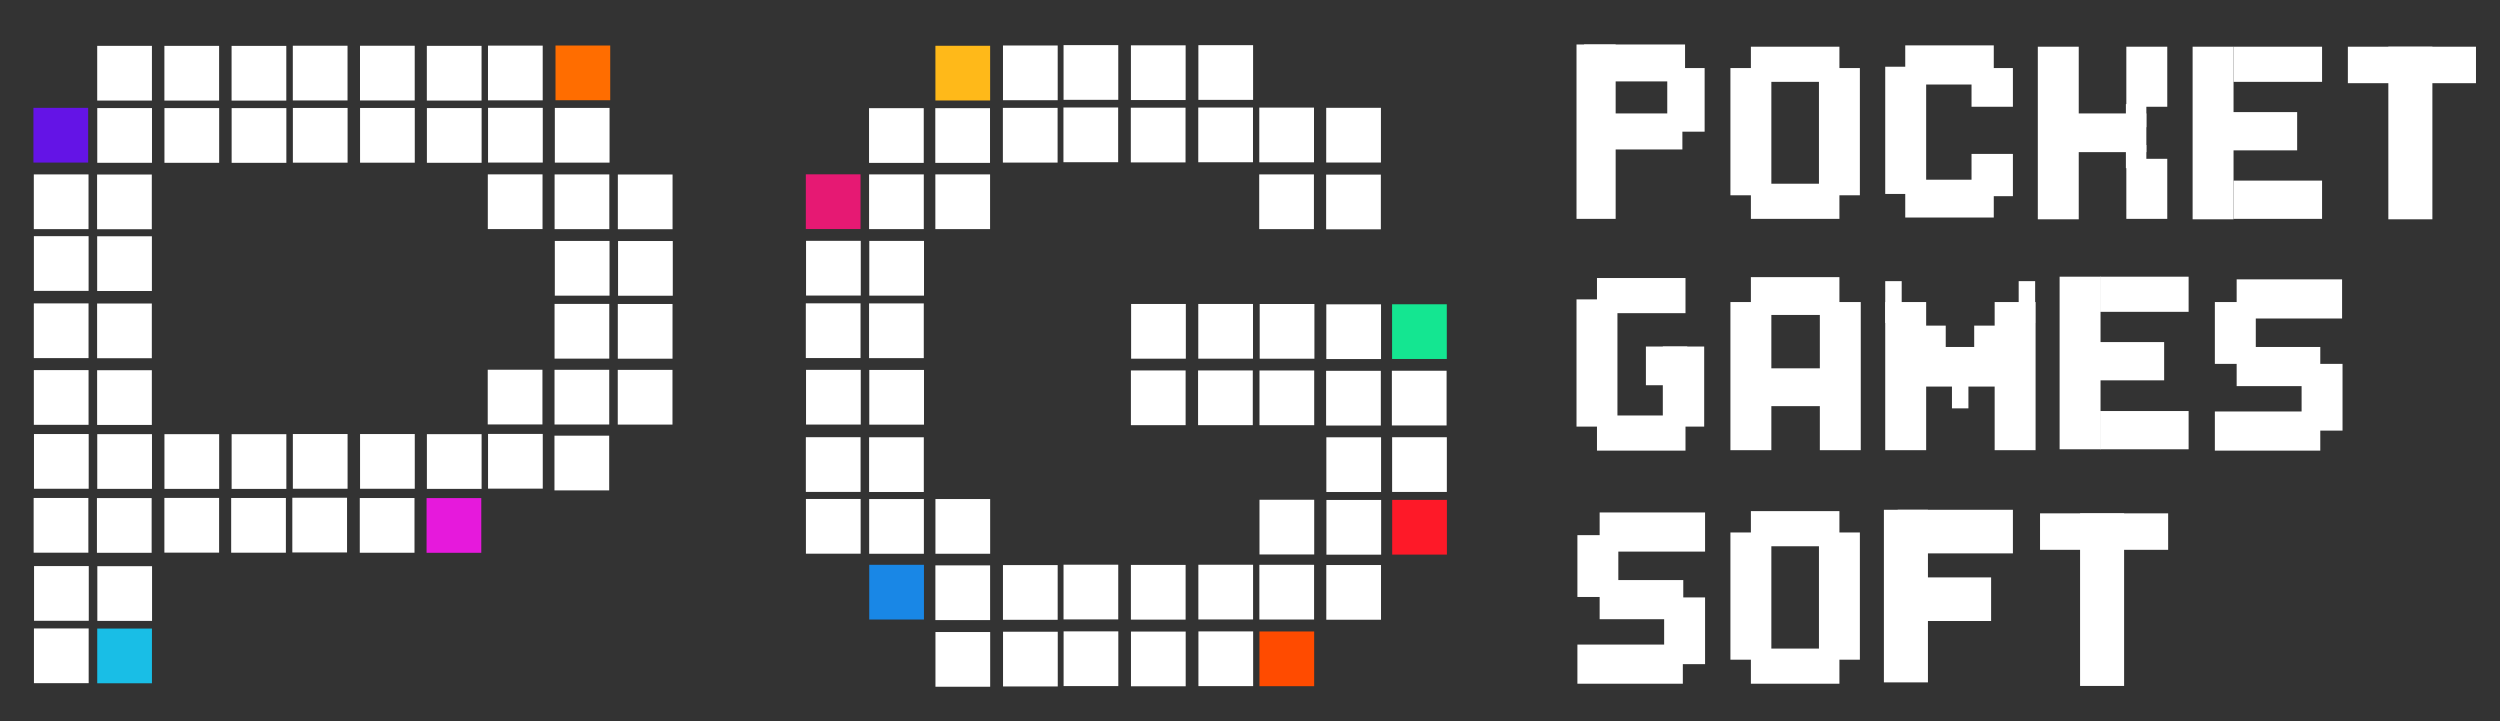 <?xml version="1.0" encoding="utf-8"?>
<!-- Generator: Adobe Illustrator 26.0.3, SVG Export Plug-In . SVG Version: 6.00 Build 0)  -->
<svg version="1.1" id="katman_1" xmlns="http://www.w3.org/2000/svg" xmlns:xlink="http://www.w3.org/1999/xlink" x="0px" y="0px"
	 viewBox="0 0 562 162.1" style="enable-background:new 0 0 562 162.1;" xml:space="preserve">
<rect x="0" y="0" width="562" height="162.1" fill="#333333" stroke="none"/>
<style type="text/css">
	.st0{fill:#FFFFFF;}
	.st1{fill:#1987E6;}
	.st2{fill:#6414E6;}
	.st3{fill:#FF6D00;}
	.st4{fill:#FE1928;}
	.st5{fill:#14E691;}
	.st6{fill:#FFB919;}
	.st7{fill:#FF4B00;}
	.st8{fill:#E619DC;}
	.st9{fill:#19BEE6;}
	.st10{fill:#E61973;}
</style>
<rect x="36.9" y="24.3" transform="matrix(6.123234e-17 -1 1 6.123234e-17 12.668 73.499)" class="st0" width="12.3" height="12.3"/>
<rect x="21.8" y="24.3" transform="matrix(6.123234e-17 -1 1 6.123234e-17 -2.436 58.395)" class="st0" width="12.3" height="12.3"/>
<rect x="21.8" y="39.2" transform="matrix(6.123234e-17 -1 1 6.123234e-17 -17.373 73.332)" class="st0" width="12.3" height="12.3"/>
<rect x="7.6" y="39.2" transform="matrix(6.123234e-17 -1 1 6.123234e-17 -31.599 59.107)" class="st0" width="12.3" height="12.3"/>
<rect x="21.8" y="53.1" transform="matrix(6.123234e-17 -1 1 6.123234e-17 -31.256 87.215)" class="st0" width="12.3" height="12.3"/>
<rect x="7.6" y="53.1" transform="matrix(6.123234e-17 -1 1 6.123234e-17 -45.482 72.99)" class="st0" width="12.3" height="12.3"/>
<rect x="21.8" y="68.2" transform="matrix(6.123234e-17 -1 1 6.123234e-17 -46.37 102.329)" class="st0" width="12.3" height="12.3"/>
<rect x="7.6" y="68.2" transform="matrix(6.123234e-17 -1 1 6.123234e-17 -60.595 88.103)" class="st0" width="12.3" height="12.3"/>
<rect x="21.8" y="83.2" transform="matrix(6.123234e-17 -1 1 6.123234e-17 -61.366 117.325)" class="st0" width="12.3" height="12.3"/>
<rect x="7.6" y="83.2" transform="matrix(6.123234e-17 -1 1 6.123234e-17 -75.591 103.1)" class="st0" width="12.3" height="12.3"/>
<rect x="210.3" y="127.1" transform="matrix(6.123234e-17 -1 1 6.123234e-17 83.175 349.695)" class="st0" width="12.3" height="12.3"/>
<rect x="210.3" y="112.2" transform="matrix(6.123234e-17 -1 1 6.123234e-17 98.086 334.784)" class="st0" width="12.3" height="12.3"/>
<rect x="195.4" y="127" transform="matrix(6.123234e-17 -1 1 6.123234e-17 68.404 334.669)" class="st1" width="12.3" height="12.3"/>
<rect x="7.5" y="24.3" transform="matrix(6.123234e-17 -1 1 6.123234e-17 -16.785 44.046)" class="st2" width="12.3" height="12.3"/>
<rect x="36.9" y="10.3" transform="matrix(6.123234e-17 -1 1 6.123234e-17 26.656 59.511)" class="st0" width="12.3" height="12.3"/>
<rect x="21.8" y="10.3" transform="matrix(6.123234e-17 -1 1 6.123234e-17 11.552 44.407)" class="st0" width="12.3" height="12.3"/>
<rect x="52" y="24.3" transform="matrix(6.123234e-17 -1 1 6.123234e-17 27.772 88.603)" class="st0" width="12.3" height="12.3"/>
<rect x="52" y="10.3" transform="matrix(6.123234e-17 -1 1 6.123234e-17 41.76 74.615)" class="st0" width="12.3" height="12.3"/>
<rect x="65.8" y="24.3" transform="matrix(6.123234e-17 -1 1 6.123234e-17 41.537 102.368)" class="st0" width="12.3" height="12.3"/>
<rect x="65.8" y="10.3" transform="matrix(6.123234e-17 -1 1 6.123234e-17 55.525 88.38)" class="st0" width="12.3" height="12.3"/>
<rect x="80.9" y="24.3" transform="matrix(6.123234e-17 -1 1 6.123234e-17 56.641 117.472)" class="st0" width="12.3" height="12.3"/>
<rect x="80.9" y="10.3" transform="matrix(6.123234e-17 -1 1 6.123234e-17 70.629 103.484)" class="st0" width="12.3" height="12.3"/>
<rect x="95.9" y="24.3" transform="matrix(6.123234e-17 -1 1 6.123234e-17 71.666 132.496)" class="st0" width="12.3" height="12.3"/>
<rect x="95.9" y="10.3" transform="matrix(6.123234e-17 -1 1 6.123234e-17 85.653 118.508)" class="st0" width="12.3" height="12.3"/>
<rect x="109.7" y="24.3" transform="matrix(6.123234e-17 -1 1 6.123234e-17 85.413 146.244)" class="st0" width="12.3" height="12.3"/>
<rect x="36.9" y="97.6" transform="matrix(6.123234e-17 -1 1 6.123234e-17 -60.634 146.8)" class="st0" width="12.3" height="12.3"/>
<rect x="21.8" y="97.6" transform="matrix(6.123234e-17 -1 1 6.123234e-17 -75.738 131.696)" class="st0" width="12.3" height="12.3"/>
<rect x="7.6" y="97.6" transform="matrix(6.123234e-17 -1 1 6.123234e-17 -89.963 117.471)" class="st0" width="12.3" height="12.3"/>
<rect x="52" y="97.6" transform="matrix(6.123234e-17 -1 1 6.123234e-17 -45.53 161.904)" class="st0" width="12.3" height="12.3"/>
<rect x="65.8" y="97.6" transform="matrix(6.123234e-17 -1 1 6.123234e-17 -31.765 175.669)" class="st0" width="12.3" height="12.3"/>
<rect x="80.9" y="97.6" transform="matrix(6.123234e-17 -1 1 6.123234e-17 -16.661 190.773)" class="st0" width="12.3" height="12.3"/>
<rect x="95.9" y="97.6" transform="matrix(6.123234e-17 -1 1 6.123234e-17 -1.636 205.798)" class="st0" width="12.3" height="12.3"/>
<rect x="109.7" y="97.6" transform="matrix(6.123234e-17 -1 1 6.123234e-17 12.112 219.546)" class="st0" width="12.3" height="12.3"/>
<rect x="109.7" y="10.3" transform="matrix(6.123234e-17 -1 1 6.123234e-17 99.401 132.256)" class="st0" width="12.3" height="12.3"/>
<rect x="124.9" y="10.3" transform="matrix(6.123234e-17 -1 1 6.123234e-17 114.578 147.433)" class="st3" width="12.3" height="12.3"/>
<rect x="124.7" y="24.3" transform="matrix(6.123234e-17 -1 1 6.123234e-17 100.427 161.258)" class="st0" width="12.3" height="12.3"/>
<rect x="109.7" y="39.2" transform="matrix(6.123234e-17 -1 1 6.123234e-17 70.461 161.197)" class="st0" width="12.3" height="12.3"/>
<rect x="124.7" y="39.2" transform="matrix(6.123234e-17 -1 1 6.123234e-17 85.475 176.21)" class="st0" width="12.3" height="12.3"/>
<rect x="138.9" y="39.2" transform="matrix(6.123234e-17 -1 1 6.123234e-17 99.692 190.428)" class="st0" width="12.3" height="12.3"/>
<rect x="109.7" y="83.1" transform="matrix(6.123234e-17 -1 1 6.123234e-17 26.542 205.115)" class="st0" width="12.3" height="12.3"/>
<rect x="124.7" y="83.1" transform="matrix(6.123234e-17 -1 1 6.123234e-17 41.556 220.129)" class="st0" width="12.3" height="12.3"/>
<rect x="298.1" y="127" transform="matrix(6.123234e-17 -1 1 6.123234e-17 171.152 437.417)" class="st0" width="12.3" height="12.3"/>
<rect x="124.7" y="97.9" transform="matrix(6.123234e-17 -1 1 6.123234e-17 26.745 234.94)" class="st0" width="12.3" height="12.3"/>
<rect x="269.4" y="127" transform="matrix(6.123234e-17 -1 1 6.123234e-17 142.391 408.656)" class="st0" width="12.3" height="12.3"/>
<rect x="283.1" y="127" transform="matrix(6.123234e-17 -1 1 6.123234e-17 156.106 422.371)" class="st0" width="12.3" height="12.3"/>
<rect x="298.1" y="112.4" transform="matrix(6.123234e-17 -1 1 6.123234e-17 185.779 422.789)" class="st0" width="12.3" height="12.3"/>
<rect x="312.9" y="112.4" transform="matrix(6.123234e-17 -1 1 6.123234e-17 200.563 437.574)" class="st4" width="12.3" height="12.3"/>
<rect x="298.1" y="98.3" transform="matrix(6.123234e-17 -1 1 6.123234e-17 199.864 408.704)" class="st0" width="12.3" height="12.3"/>
<rect x="312.9" y="98.3" transform="matrix(6.123234e-17 -1 1 6.123234e-17 214.649 423.489)" class="st0" width="12.3" height="12.3"/>
<rect x="298.1" y="83.3" transform="matrix(6.123234e-17 -1 1 6.123234e-17 214.81 393.759)" class="st0" width="12.3" height="12.3"/>
<rect x="312.9" y="83.3" transform="matrix(6.123234e-17 -1 1 6.123234e-17 229.594 408.543)" class="st0" width="12.3" height="12.3"/>
<rect x="269.4" y="83.3" transform="matrix(6.123234e-17 -1 1 6.123234e-17 186.027 364.976)" class="st0" width="12.3" height="12.3"/>
<rect x="254.3" y="83.3" transform="matrix(6.123234e-17 -1 1 6.123234e-17 170.928 349.877)" class="st0" width="12.3" height="12.3"/>
<rect x="283.2" y="83.3" transform="matrix(6.123234e-17 -1 1 6.123234e-17 199.834 378.783)" class="st0" width="12.3" height="12.3"/>
<rect x="298.1" y="68.4" transform="matrix(6.123234e-17 -1 1 6.123234e-17 229.755 378.813)" class="st0" width="12.3" height="12.3"/>
<rect x="312.9" y="68.4" transform="matrix(6.123234e-17 -1 1 6.123234e-17 244.54 393.598)" class="st5" width="12.3" height="12.3"/>
<rect x="269.4" y="68.4" transform="matrix(6.123234e-17 -1 1 6.123234e-17 200.972 350.03)" class="st0" width="12.3" height="12.3"/>
<rect x="254.3" y="68.4" transform="matrix(6.123234e-17 -1 1 6.123234e-17 185.874 334.932)" class="st0" width="12.3" height="12.3"/>
<rect x="283.2" y="68.4" transform="matrix(6.123234e-17 -1 1 6.123234e-17 214.78 363.838)" class="st0" width="12.3" height="12.3"/>
<rect x="283.1" y="112.4" transform="matrix(6.123234e-17 -1 1 6.123234e-17 170.733 407.744)" class="st0" width="12.3" height="12.3"/>
<rect x="254.2" y="127" transform="matrix(6.123234e-17 -1 1 6.123234e-17 127.227 393.492)" class="st0" width="12.3" height="12.3"/>
<rect x="225.4" y="127" transform="matrix(6.123234e-17 -1 1 6.123234e-17 98.466 364.731)" class="st0" width="12.3" height="12.3"/>
<rect x="239.1" y="127" transform="matrix(6.123234e-17 -1 1 6.123234e-17 112.082 378.346)" class="st0" width="12.3" height="12.3"/>
<rect x="210.3" y="24.3" transform="matrix(6.123234e-17 -1 1 6.123234e-17 185.956 246.914)" class="st0" width="12.3" height="12.3"/>
<rect x="195.4" y="24.3" transform="matrix(6.123234e-17 -1 1 6.123234e-17 171.058 232.016)" class="st0" width="12.3" height="12.3"/>
<rect x="298.1" y="24.2" transform="matrix(6.123234e-17 -1 1 6.123234e-17 273.932 334.636)" class="st0" width="12.3" height="12.3"/>
<rect x="269.4" y="24.2" transform="matrix(6.123234e-17 -1 1 6.123234e-17 245.171 305.875)" class="st0" width="12.3" height="12.3"/>
<rect x="283.1" y="24.2" transform="matrix(6.123234e-17 -1 1 6.123234e-17 258.887 319.59)" class="st0" width="12.3" height="12.3"/>
<rect x="298.1" y="39.2" transform="matrix(6.123234e-17 -1 1 6.123234e-17 258.916 349.652)" class="st0" width="12.3" height="12.3"/>
<rect x="283.1" y="39.2" transform="matrix(6.123234e-17 -1 1 6.123234e-17 243.87 334.606)" class="st0" width="12.3" height="12.3"/>
<rect x="254.2" y="24.2" transform="matrix(6.123234e-17 -1 1 6.123234e-17 230.008 290.711)" class="st0" width="12.3" height="12.3"/>
<rect x="225.4" y="24.2" transform="matrix(6.123234e-17 -1 1 6.123234e-17 201.247 261.95)" class="st0" width="12.3" height="12.3"/>
<rect x="239.1" y="24.2" transform="matrix(6.123234e-17 -1 1 6.123234e-17 214.862 275.566)" class="st0" width="12.3" height="12.3"/>
<rect x="210.3" y="10.3" transform="matrix(6.123234e-17 -1 1 6.123234e-17 199.98 232.891)" class="st6" width="12.3" height="12.3"/>
<rect x="269.4" y="10.2" transform="matrix(6.123234e-17 -1 1 6.123234e-17 259.195 291.852)" class="st0" width="12.3" height="12.3"/>
<rect x="254.2" y="10.2" transform="matrix(6.123234e-17 -1 1 6.123234e-17 244.031 276.688)" class="st0" width="12.3" height="12.3"/>
<rect x="225.4" y="10.2" transform="matrix(6.123234e-17 -1 1 6.123234e-17 215.27 247.927)" class="st0" width="12.3" height="12.3"/>
<rect x="239.1" y="10.2" transform="matrix(6.123234e-17 -1 1 6.123234e-17 228.886 261.542)" class="st0" width="12.3" height="12.3"/>
<rect x="210.3" y="142.1" transform="matrix(6.123234e-17 -1 1 6.123234e-17 68.191 364.679)" class="st0" width="12.3" height="12.3"/>
<rect x="269.4" y="142" transform="matrix(6.123234e-17 -1 1 6.123234e-17 127.406 423.64)" class="st0" width="12.3" height="12.3"/>
<rect x="283.1" y="142" transform="matrix(6.123234e-17 -1 1 6.123234e-17 141.122 437.355)" class="st7" width="12.3" height="12.3"/>
<rect x="254.2" y="142" transform="matrix(6.123234e-17 -1 1 6.123234e-17 112.243 408.476)" class="st0" width="12.3" height="12.3"/>
<rect x="225.4" y="142" transform="matrix(6.123234e-17 -1 1 6.123234e-17 83.482 379.715)" class="st0" width="12.3" height="12.3"/>
<rect x="239.1" y="142" transform="matrix(6.123234e-17 -1 1 6.123234e-17 97.097 393.331)" class="st0" width="12.3" height="12.3"/>
<rect x="80.9" y="111.9" transform="matrix(6.123234e-17 -1 1 6.123234e-17 -31.021 205.156)" class="st0" width="12.3" height="12.3"/>
<rect x="95.9" y="111.9" transform="matrix(6.123234e-17 -1 1 6.123234e-17 -16.007 220.17)" class="st8" width="12.3" height="12.3"/>
<rect x="65.8" y="111.9" transform="matrix(6.123234e-17 -1 1 6.123234e-17 -46.185 189.993)" class="st0" width="12.3" height="12.3"/>
<rect x="37" y="111.9" transform="matrix(6.123234e-17 -1 1 6.123234e-17 -74.946 161.232)" class="st0" width="12.3" height="12.3"/>
<rect x="52" y="111.9" transform="matrix(6.123234e-17 -1 1 6.123234e-17 -59.932 176.246)" class="st0" width="12.3" height="12.3"/>
<rect x="7.6" y="111.9" transform="matrix(6.123234e-17 -1 1 6.123234e-17 -104.335 131.843)" class="st0" width="12.3" height="12.3"/>
<rect x="21.8" y="111.9" transform="matrix(6.123234e-17 -1 1 6.123234e-17 -90.109 146.068)" class="st0" width="12.3" height="12.3"/>
<rect x="7.6" y="127.3" transform="matrix(6.123234e-17 -1 1 6.123234e-17 -119.645 147.154)" class="st0" width="12.3" height="12.3"/>
<rect x="21.8" y="127.3" transform="matrix(6.123234e-17 -1 1 6.123234e-17 -105.42 161.379)" class="st0" width="12.3" height="12.3"/>
<rect x="7.6" y="141.3" transform="matrix(6.123234e-17 -1 1 6.123234e-17 -133.667 161.175)" class="st0" width="12.3" height="12.3"/>
<rect x="21.8" y="141.3" transform="matrix(6.123234e-17 -1 1 6.123234e-17 -119.442 175.401)" class="st9" width="12.3" height="12.3"/>
<rect x="138.9" y="83.1" transform="matrix(6.123234e-17 -1 1 6.123234e-17 55.773 234.347)" class="st0" width="12.3" height="12.3"/>
<rect x="124.7" y="54.2" transform="matrix(6.123234e-17 -1 1 6.123234e-17 70.522 191.163)" class="st0" width="12.3" height="12.3"/>
<rect x="138.9" y="54.2" transform="matrix(6.123234e-17 -1 1 6.123234e-17 84.739 205.38)" class="st0" width="12.3" height="12.3"/>
<rect x="181.2" y="39.2" transform="matrix(6.123234e-17 -1 1 6.123234e-17 141.951 232.687)" class="st10" width="12.3" height="12.3"/>
<rect x="195.4" y="39.2" transform="matrix(6.123234e-17 -1 1 6.123234e-17 156.169 246.905)" class="st0" width="12.3" height="12.3"/>
<rect x="210.3" y="39.2" transform="matrix(6.123234e-17 -1 1 6.123234e-17 171.067 261.803)" class="st0" width="12.3" height="12.3"/>
<rect x="181.2" y="54.2" transform="matrix(6.123234e-17 -1 1 6.123234e-17 126.999 247.64)" class="st0" width="12.3" height="12.3"/>
<rect x="195.4" y="54.2" transform="matrix(6.123234e-17 -1 1 6.123234e-17 141.216 261.857)" class="st0" width="12.3" height="12.3"/>
<rect x="181.2" y="68.2" transform="matrix(6.123234e-17 -1 1 6.123234e-17 112.949 261.69)" class="st0" width="12.3" height="12.3"/>
<rect x="195.4" y="68.2" transform="matrix(6.123234e-17 -1 1 6.123234e-17 127.166 275.907)" class="st0" width="12.3" height="12.3"/>
<rect x="181.2" y="83.2" transform="matrix(6.123234e-17 -1 1 6.123234e-17 97.996 276.642)" class="st0" width="12.3" height="12.3"/>
<rect x="195.4" y="83.2" transform="matrix(6.123234e-17 -1 1 6.123234e-17 112.213 290.86)" class="st0" width="12.3" height="12.3"/>
<rect x="181.2" y="98.3" transform="matrix(6.123234e-17 -1 1 6.123234e-17 82.856 291.783)" class="st0" width="12.3" height="12.3"/>
<rect x="195.4" y="98.3" transform="matrix(6.123234e-17 -1 1 6.123234e-17 97.073 306)" class="st0" width="12.3" height="12.3"/>
<rect x="181.2" y="112.2" transform="matrix(6.123234e-17 -1 1 6.123234e-17 68.971 305.668)" class="st0" width="12.3" height="12.3"/>
<rect x="195.4" y="112.2" transform="matrix(6.123234e-17 -1 1 6.123234e-17 83.188 319.885)" class="st0" width="12.3" height="12.3"/>
<rect x="124.7" y="68.3" transform="matrix(6.123234e-17 -1 1 6.123234e-17 56.366 205.319)" class="st0" width="12.3" height="12.3"/>
<rect x="138.9" y="68.3" transform="matrix(6.123234e-17 -1 1 6.123234e-17 70.583 219.536)" class="st0" width="12.3" height="12.3"/>
<rect x="354.4" y="10" class="st0" width="8.8" height="39.2"/>
<rect x="356.1" y="10" class="st0" width="22.7" height="8.3"/>
<rect x="374.8" y="15.3" class="st0" width="8.4" height="14.3"/>
<rect x="361.7" y="25.5" class="st0" width="16.5" height="8.1"/>
<rect x="389" y="15.3" class="st0" width="9.2" height="28.6"/>
<rect x="408.9" y="15.3" class="st0" width="9.2" height="28.6"/>
<rect x="354.4" y="67.3" class="st0" width="9.2" height="28.6"/>
<rect x="389" y="67.9" class="st0" width="9.2" height="33.3"/>
<rect x="409.1" y="67.9" class="st0" width="9.2" height="33.3"/>
<rect x="423.8" y="67.9" class="st0" width="9.2" height="33.3"/>
<rect x="448.4" y="67.9" class="st0" width="9.2" height="33.3"/>
<rect x="497.9" y="67.9" class="st0" width="9.2" height="13.9"/>
<rect x="517.4" y="81.8" class="st0" width="9.2" height="15"/>
<rect x="458.1" y="10.5" class="st0" width="9.2" height="38.8"/>
<rect x="492.9" y="10.5" class="st0" width="9.2" height="38.8"/>
<rect x="536.9" y="10.5" class="st0" width="9.9" height="38.8"/>
<rect x="478" y="10.5" class="st0" width="9.2" height="13.5"/>
<rect x="478" y="35.7" class="st0" width="9.2" height="13.5"/>
<rect x="393.6" y="10.5" class="st0" width="19.9" height="7.9"/>
<rect x="359" y="62.5" class="st0" width="19.9" height="7.9"/>
<rect x="430.7" y="78" class="st0" width="19.9" height="8.9"/>
<rect x="393.6" y="82.8" class="st0" width="19.9" height="8.5"/>
<rect x="393.6" y="62.3" class="st0" width="19.9" height="8.5"/>
<rect x="502.1" y="10.5" class="st0" width="19.9" height="7.9"/>
<rect x="527.8" y="10.5" class="st0" width="28.8" height="8.2"/>
<rect x="467.6" y="115.4" class="st0" width="9.9" height="38.8"/>
<rect x="423.5" y="114.6" class="st0" width="9.9" height="38.8"/>
<rect x="458.6" y="115.4" class="st0" width="28.8" height="8.2"/>
<rect x="502.1" y="40.6" class="st0" width="19.9" height="8.6"/>
<rect x="496.5" y="25.2" class="st0" width="19.9" height="8.6"/>
<rect x="463" y="62.2" class="st0" width="9.2" height="38.8"/>
<rect x="472.1" y="62.2" class="st0" width="19.9" height="7.9"/>
<rect x="497.9" y="92.5" class="st0" width="23.7" height="8.8"/>
<rect x="502.8" y="62.8" class="st0" width="23.7" height="8.8"/>
<rect x="502.8" y="78" class="st0" width="18.8" height="8.8"/>
<rect x="354.6" y="120.3" class="st0" width="9.2" height="13.9"/>
<rect x="374.1" y="134.3" class="st0" width="9.2" height="15"/>
<rect x="354.6" y="144.9" class="st0" width="23.7" height="8.8"/>
<rect x="359.6" y="115.2" class="st0" width="23.7" height="8.8"/>
<rect x="426.6" y="114.6" class="st0" width="25.9" height="9.8"/>
<rect x="425.2" y="129.8" class="st0" width="22.4" height="9.8"/>
<rect x="359.6" y="130.4" class="st0" width="18.8" height="8.8"/>
<rect x="472.1" y="92.4" class="st0" width="19.9" height="8.6"/>
<rect x="466.6" y="76.9" class="st0" width="19.9" height="8.6"/>
<rect x="359" y="93.4" class="st0" width="19.9" height="7.9"/>
<rect x="393.6" y="41.3" class="st0" width="19.9" height="7.9"/>
<rect x="389" y="119.7" class="st0" width="9.2" height="28.6"/>
<rect x="408.9" y="119.7" class="st0" width="9.2" height="28.6"/>
<rect x="393.6" y="114.9" class="st0" width="19.9" height="7.9"/>
<rect x="393.6" y="145.8" class="st0" width="19.9" height="7.9"/>
<rect x="463.3" y="25.5" class="st0" width="19.2" height="8.7"/>
<rect x="373.8" y="77.9" class="st0" width="9.3" height="18"/>
<rect x="370" y="77.9" class="st0" width="9.3" height="8.7"/>
<rect x="423.8" y="15" class="st0" width="9.2" height="28.6"/>
<rect x="428.3" y="10.2" class="st0" width="19.9" height="8.8"/>
<rect x="428.3" y="40.4" class="st0" width="19.9" height="8.5"/>
<rect x="443.2" y="34.6" class="st0" width="9.3" height="9.5"/>
<rect x="443.2" y="15.3" class="st0" width="9.3" height="8.7"/>
<rect x="477.9" y="23.4" class="st0" width="4.6" height="5.2"/>
<rect x="477.9" y="32.6" class="st0" width="4.6" height="5.2"/>
<rect x="423.8" y="63.2" class="st0" width="3.7" height="9.4"/>
<rect x="453.8" y="63.2" class="st0" width="3.7" height="9.4"/>
<rect x="431.7" y="73.2" class="st0" width="5.7" height="9.4"/>
<rect x="443.8" y="73.2" class="st0" width="5.7" height="9.4"/>
<rect x="438.8" y="82.4" class="st0" width="3.7" height="9.4"/>
</svg>
